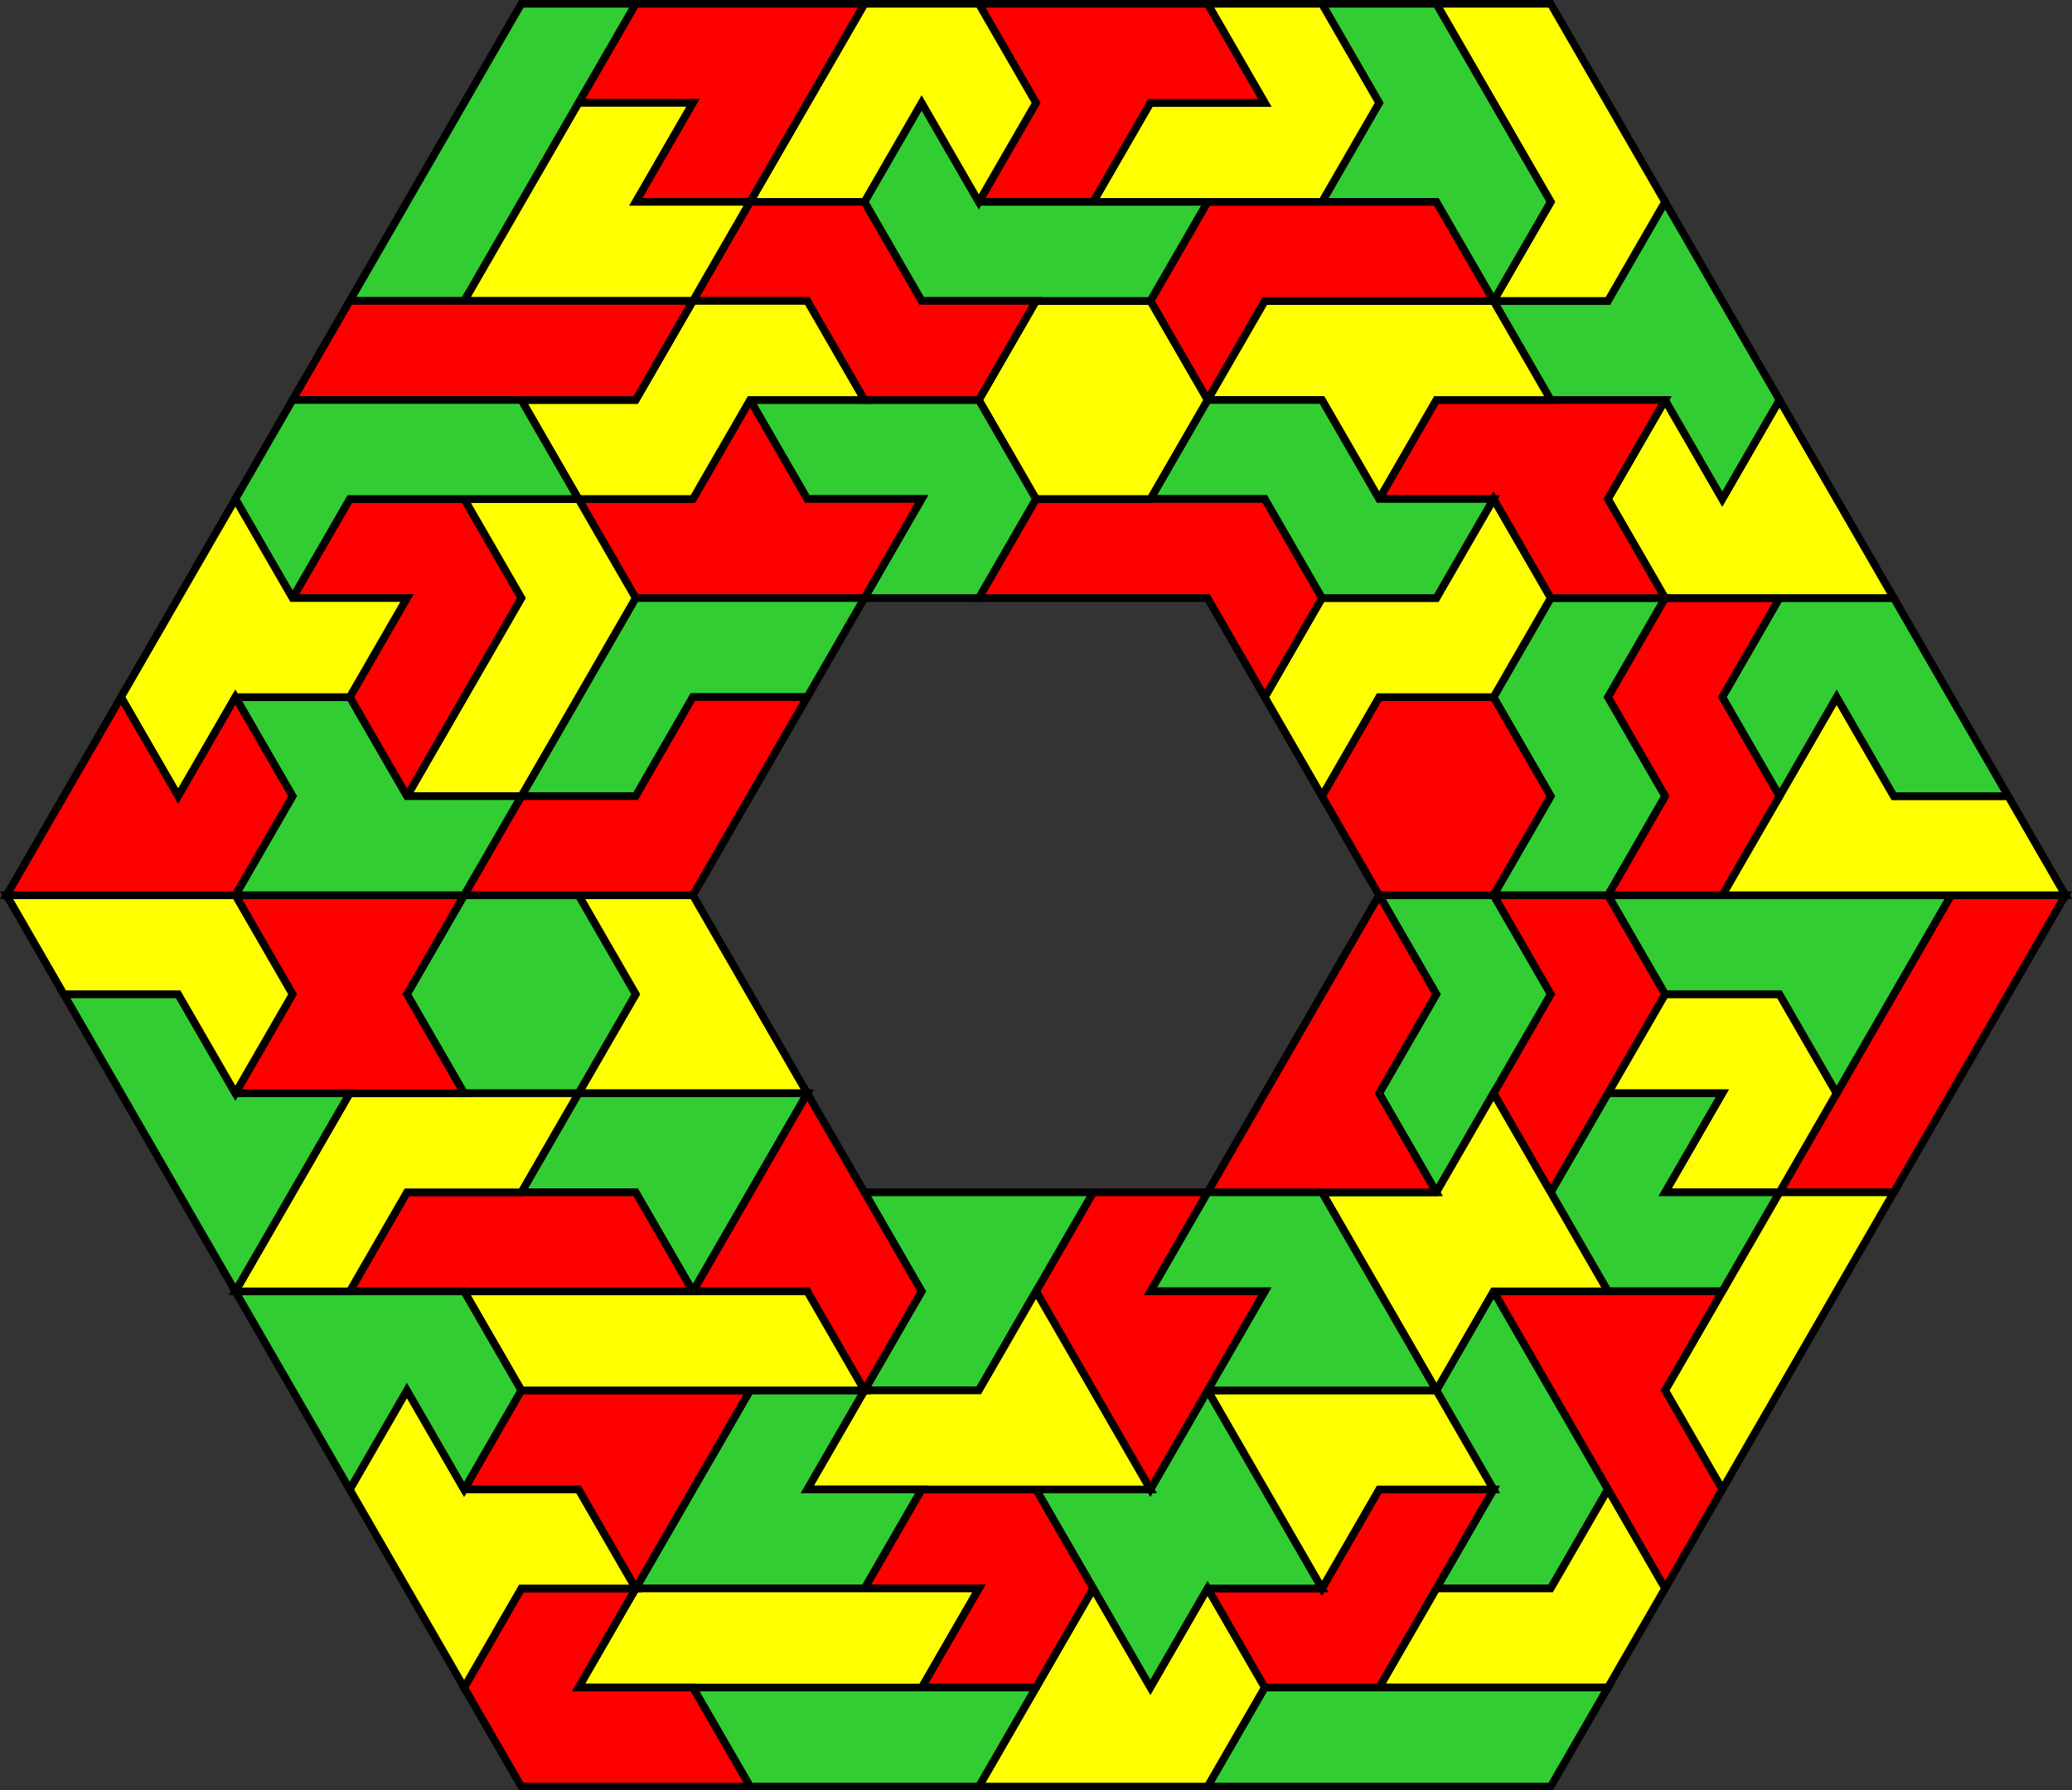 <?xml version="1.0" encoding="UTF-8" standalone="no"?>
<svg
   xmlns:dc="http://purl.org/dc/elements/1.1/"
   xmlns:cc="http://creativecommons.org/ns#"
   xmlns:rdf="http://www.w3.org/1999/02/22-rdf-syntax-ns#"
   xmlns:svg="http://www.w3.org/2000/svg"
   xmlns="http://www.w3.org/2000/svg"
   xmlns:sodipodi="http://sodipodi.sourceforge.net/DTD/sodipodi-0.dtd"
   xmlns:inkscape="http://www.inkscape.org/namespaces/inkscape"
   width="271.732"
   height="234.825"
   version="1.1"
   id="svg156"
   sodipodi:docname="56os3hexring9-3.svg"
   inkscape:version="1.0 (4035a4fb49, 2020-05-01)">
  <rect width="100%" height="100%" fill="#333333" stroke="none"/>
  <sodipodi:namedview
     inkscape:document-rotation="0"
     pagecolor="#ffffff"
     bordercolor="#666666"
     borderopacity="1"
     objecttolerance="10"
     gridtolerance="10"
     guidetolerance="10"
     inkscape:pageopacity="0"
     inkscape:pageshadow="2"
     inkscape:window-width="1920"
     inkscape:window-height="1001"
     id="namedview158"
     showgrid="false"
     inkscape:zoom="0.10375"
     inkscape:cx="315.86604"
     inkscape:cy="1744.5734"
     inkscape:window-x="-9"
     inkscape:window-y="-9"
     inkscape:window-maximized="1"
     inkscape:current-layer="svg156" />
  <defs
     id="defs4">
    <style
       type="text/css"
       id="style2"><![CDATA[ path {fill:none; stroke:black } line {stroke:black} ]]></style>
  </defs>
  <polygon
     points="515,344.76 530,318.78 545,292.8 560,266.82 590,266.82 575,292.8 560,318.78 545,344.76 "
     fill="#ff0000"
     stroke="#000000"
     stroke-width="2"
     id="polygon6"
     transform="matrix(0.5,0,0,0.5,-24.134,-15.995)" />
  <polygon
     points="485,396.72 500,370.74 515,344.76 545,344.76 530,370.74 515,396.72 500,422.7 "
     fill="#ffff00"
     stroke="#000000"
     stroke-width="2"
     id="polygon8"
     transform="matrix(0.5,0,0,0.5,-24.134,-15.995)" />
  <polygon
     points="500,318.78 470,318.78 485,292.8 515,292.8 530,318.78 515,344.76 485,344.76 "
     fill="#ffff00"
     stroke="#000000"
     stroke-width="2"
     id="polygon10"
     transform="matrix(0.5,0,0,0.5,-24.134,-15.995)" />
  <polygon
     points="530,318.78 515,292.8 485,292.8 470,266.82 500,266.82 530,266.82 560,266.82 545,292.8 "
     fill="#32cd32"
     stroke="#000000"
     stroke-width="2"
     id="polygon12"
     transform="matrix(0.5,0,0,0.5,-24.134,-15.995)" />
  <polygon
     points="470,370.74 455,344.76 470,318.78 500,318.78 485,344.76 515,344.76 500,370.74 "
     fill="#32cd32"
     stroke="#000000"
     stroke-width="2"
     id="polygon14"
     transform="matrix(0.5,0,0,0.5,-24.134,-15.995)" />
  <polygon
     points="485,448.68 470,422.7 455,396.72 440,370.74 470,370.74 500,370.74 485,396.72 500,422.7 "
     fill="#ff0000"
     stroke="#000000"
     stroke-width="2"
     id="polygon16"
     transform="matrix(0.5,0,0,0.5,-24.134,-15.995)" />
  <polygon
     points="440,318.78 455,292.8 440,266.82 470,266.82 485,292.8 470,318.78 455,344.76 "
     fill="#ff0000"
     stroke="#000000"
     stroke-width="2"
     id="polygon18"
     transform="matrix(0.5,0,0,0.5,-24.134,-15.995)" />
  <polygon
     points="440,422.7 425,396.72 440,370.74 455,396.72 470,422.7 455,448.68 425,448.68 "
     fill="#32cd32"
     stroke="#000000"
     stroke-width="2"
     id="polygon20"
     transform="matrix(0.5,0,0,0.5,-24.134,-15.995)" />
  <polygon
     points="425,448.68 455,448.68 470,422.7 485,448.68 470,474.66 440,474.66 410,474.66 "
     fill="#ffff00"
     stroke="#000000"
     stroke-width="2"
     id="polygon22"
     transform="matrix(0.5,0,0,0.5,-24.134,-15.995)" />
  <polygon
     points="410,318.78 425,292.8 410,266.82 440,266.82 455,292.8 440,318.78 425,344.76 "
     fill="#32cd32"
     stroke="#000000"
     stroke-width="2"
     id="polygon24"
     transform="matrix(0.5,0,0,0.5,-24.134,-15.995)" />
  <polygon
     points="410,370.74 395,344.76 425,344.76 440,318.78 455,344.76 470,370.74 440,370.74 425,396.72 "
     fill="#ffff00"
     stroke="#000000"
     stroke-width="2"
     id="polygon26"
     transform="matrix(0.5,0,0,0.5,-24.134,-15.995)" />
  <polygon
     points="425,500.64 395,500.64 365,500.64 380,474.66 410,474.66 440,474.66 470,474.66 455,500.64 "
     fill="#32cd32"
     stroke="#000000"
     stroke-width="2"
     id="polygon28"
     transform="matrix(0.5,0,0,0.5,-24.134,-15.995)" />
  <polygon
     points="365,448.68 395,448.68 410,422.7 440,422.7 425,448.68 410,474.66 380,474.66 "
     fill="#ff0000"
     stroke="#000000"
     stroke-width="2"
     id="polygon30"
     transform="matrix(0.5,0,0,0.5,-24.134,-15.995)" />
  <polygon
     points="395,448.68 380,422.7 365,396.72 395,396.72 425,396.72 440,422.7 410,422.7 "
     fill="#ffff00"
     stroke="#000000"
     stroke-width="2"
     id="polygon32"
     transform="matrix(0.5,0,0,0.5,-24.134,-15.995)" />
  <polygon
     points="365,344.76 380,318.78 395,292.8 410,266.82 425,292.8 410,318.78 425,344.76 395,344.76 "
     fill="#ff0000"
     stroke="#000000"
     stroke-width="2"
     id="polygon34"
     transform="matrix(0.5,0,0,0.5,-24.134,-15.995)" />
  <polygon
     points="365,396.72 380,370.74 350,370.74 365,344.76 395,344.76 410,370.74 425,396.72 395,396.72 "
     fill="#32cd32"
     stroke="#000000"
     stroke-width="2"
     id="polygon36"
     transform="matrix(0.5,0,0,0.5,-24.134,-15.995)" />
  <polygon
     points="335,448.68 320,422.7 350,422.7 365,396.72 380,422.7 395,448.68 365,448.68 350,474.66 "
     fill="#32cd32"
     stroke="#000000"
     stroke-width="2"
     id="polygon38"
     transform="matrix(0.5,0,0,0.5,-24.134,-15.995)" />
  <polygon
     points="350,422.7 335,396.72 320,370.74 335,344.76 365,344.76 350,370.74 380,370.74 365,396.72 "
     fill="#ff0000"
     stroke="#000000"
     stroke-width="2"
     id="polygon40"
     transform="matrix(0.5,0,0,0.5,-24.134,-15.995)" />
  <polygon
     points="335,500.64 305,500.64 320,474.66 335,448.68 350,474.66 365,448.68 380,474.66 365,500.64 "
     fill="#ffff00"
     stroke="#000000"
     stroke-width="2"
     id="polygon42"
     transform="matrix(0.5,0,0,0.5,-24.134,-15.995)" />
  <polygon
     points="305,448.68 275,448.68 290,422.7 320,422.7 335,448.68 320,474.66 290,474.66 "
     fill="#ff0000"
     stroke="#000000"
     stroke-width="2"
     id="polygon44"
     transform="matrix(0.5,0,0,0.5,-24.134,-15.995)" />
  <polygon
     points="275,396.72 290,370.74 275,344.76 305,344.76 335,344.76 320,370.74 305,396.72 "
     fill="#32cd32"
     stroke="#000000"
     stroke-width="2"
     id="polygon46"
     transform="matrix(0.5,0,0,0.5,-24.134,-15.995)" />
  <polygon
     points="260,422.7 275,396.72 305,396.72 320,370.74 335,396.72 350,422.7 320,422.7 290,422.7 "
     fill="#ffff00"
     stroke="#000000"
     stroke-width="2"
     id="polygon48"
     transform="matrix(0.5,0,0,0.5,-24.134,-15.995)" />
  <polygon
     points="275,500.64 245,500.64 230,474.66 260,474.66 290,474.66 320,474.66 305,500.64 "
     fill="#32cd32"
     stroke="#000000"
     stroke-width="2"
     id="polygon50"
     transform="matrix(0.5,0,0,0.5,-24.134,-15.995)" />
  <polygon
     points="230,370.74 245,344.76 260,318.78 275,344.76 290,370.74 275,396.72 260,370.74 "
     fill="#ff0000"
     stroke="#000000"
     stroke-width="2"
     id="polygon52"
     transform="matrix(0.5,0,0,0.5,-24.134,-15.995)" />
  <polygon
     points="245,448.68 215,448.68 230,422.7 245,396.72 275,396.72 260,422.7 290,422.7 275,448.68 "
     fill="#32cd32"
     stroke="#000000"
     stroke-width="2"
     id="polygon54"
     transform="matrix(0.5,0,0,0.5,-24.134,-15.995)" />
  <polygon
     points="260,474.66 230,474.66 200,474.66 215,448.68 245,448.68 275,448.68 305,448.68 290,474.66 "
     fill="#ffff00"
     stroke="#000000"
     stroke-width="2"
     id="polygon56"
     transform="matrix(0.5,0,0,0.5,-24.134,-15.995)" />
  <polygon
     points="200,318.78 215,292.8 200,266.82 230,266.82 245,292.8 260,318.78 230,318.78 "
     fill="#ffff00"
     stroke="#000000"
     stroke-width="2"
     id="polygon58"
     transform="matrix(0.5,0,0,0.5,-24.134,-15.995)" />
  <polygon
     points="215,344.76 185,344.76 200,318.78 230,318.78 260,318.78 245,344.76 230,370.74 "
     fill="#32cd32"
     stroke="#000000"
     stroke-width="2"
     id="polygon60"
     transform="matrix(0.5,0,0,0.5,-24.134,-15.995)" />
  <polygon
     points="215,500.64 185,500.64 170,474.66 185,448.68 215,448.68 200,474.66 230,474.66 245,500.64 "
     fill="#ff0000"
     stroke="#000000"
     stroke-width="2"
     id="polygon62"
     transform="matrix(0.5,0,0,0.5,-24.134,-15.995)" />
  <polygon
     points="200,422.7 170,422.7 185,396.72 215,396.72 245,396.72 230,422.7 215,448.68 "
     fill="#ff0000"
     stroke="#000000"
     stroke-width="2"
     id="polygon64"
     transform="matrix(0.5,0,0,0.5,-24.134,-15.995)" />
  <polygon
     points="245,396.72 215,396.72 185,396.72 170,370.74 200,370.74 230,370.74 260,370.74 275,396.72 "
     fill="#ffff00"
     stroke="#000000"
     stroke-width="2"
     id="polygon66"
     transform="matrix(0.5,0,0,0.5,-24.134,-15.995)" />
  <polygon
     points="155,292.8 170,266.82 200,266.82 215,292.8 200,318.78 170,318.78 "
     fill="#32cd32"
     stroke="#000000"
     stroke-width="2"
     id="polygon68"
     transform="matrix(0.5,0,0,0.5,-24.134,-15.995)" />
  <polygon
     points="170,474.66 155,448.68 140,422.7 155,396.72 170,422.7 200,422.7 215,448.68 185,448.68 "
     fill="#ffff00"
     stroke="#000000"
     stroke-width="2"
     id="polygon70"
     transform="matrix(0.5,0,0,0.5,-24.134,-15.995)" />
  <polygon
     points="170,370.74 140,370.74 155,344.76 185,344.76 215,344.76 230,370.74 200,370.74 "
     fill="#ff0000"
     stroke="#000000"
     stroke-width="2"
     id="polygon72"
     transform="matrix(0.5,0,0,0.5,-24.134,-15.995)" />
  <polygon
     points="155,396.72 140,422.7 125,396.72 110,370.74 140,370.74 170,370.74 185,396.72 170,422.7 "
     fill="#32cd32"
     stroke="#000000"
     stroke-width="2"
     id="polygon74"
     transform="matrix(0.5,0,0,0.5,-24.134,-15.995)" />
  <polygon
     points="140,370.74 110,370.74 125,344.76 140,318.78 170,318.78 200,318.78 185,344.76 155,344.76 "
     fill="#ffff00"
     stroke="#000000"
     stroke-width="2"
     id="polygon76"
     transform="matrix(0.5,0,0,0.5,-24.134,-15.995)" />
  <polygon
     points="140,318.78 110,318.78 125,292.8 110,266.82 140,266.82 170,266.82 155,292.8 170,318.78 "
     fill="#ff0000"
     stroke="#000000"
     stroke-width="2"
     id="polygon78"
     transform="matrix(0.5,0,0,0.5,-24.134,-15.995)" />
  <polygon
     points="110,370.74 95,344.76 80,318.78 65,292.8 95,292.8 110,318.78 140,318.78 125,344.76 "
     fill="#32cd32"
     stroke="#000000"
     stroke-width="2"
     id="polygon80"
     transform="matrix(0.5,0,0,0.5,-24.134,-15.995)" />
  <polygon
     points="95,292.8 65,292.8 50,266.82 80,266.82 110,266.82 125,292.8 110,318.78 "
     fill="#ffff00"
     stroke="#000000"
     stroke-width="2"
     id="polygon82"
     transform="matrix(0.5,0,0,0.5,-24.134,-15.995)" />
  <polygon
     points="530,266.82 500,266.82 515,240.84 530,214.86 545,240.84 575,240.84 590,266.82 560,266.82 "
     fill="#ffff00"
     stroke="#000000"
     stroke-width="2"
     id="polygon84"
     transform="matrix(0.5,0,0,0.5,-24.134,-15.995)" />
  <polygon
     points="530,214.86 515,240.84 500,214.86 515,188.87 545,188.87 560,214.86 575,240.84 545,240.84 "
     fill="#32cd32"
     stroke="#000000"
     stroke-width="2"
     id="polygon86"
     transform="matrix(0.5,0,0,0.5,-24.134,-15.995)" />
  <polygon
     points="470,266.82 485,240.84 470,214.86 485,188.87 515,188.87 500,214.86 515,240.84 500,266.82 "
     fill="#ff0000"
     stroke="#000000"
     stroke-width="2"
     id="polygon88"
     transform="matrix(0.5,0,0,0.5,-24.134,-15.995)" />
  <polygon
     points="515,188.87 485,188.87 470,162.89 485,136.91 500,162.89 515,136.91 530,162.89 545,188.87 "
     fill="#ffff00"
     stroke="#000000"
     stroke-width="2"
     id="polygon90"
     transform="matrix(0.5,0,0,0.5,-24.134,-15.995)" />
  <polygon
     points="440,266.82 455,240.84 440,214.86 455,188.87 485,188.87 470,214.86 485,240.84 470,266.82 "
     fill="#32cd32"
     stroke="#000000"
     stroke-width="2"
     id="polygon92"
     transform="matrix(0.5,0,0,0.5,-24.134,-15.995)" />
  <polygon
     points="455,136.91 440,110.93 470,110.93 485,84.95 500,110.93 515,136.91 500,162.89 485,136.91 "
     fill="#32cd32"
     stroke="#000000"
     stroke-width="2"
     id="polygon94"
     transform="matrix(0.5,0,0,0.5,-24.134,-15.995)" />
  <polygon
     points="440,110.93 455,84.95 440,58.97 425,32.99 455,32.99 470,58.97 485,84.95 470,110.93 "
     fill="#ffff00"
     stroke="#000000"
     stroke-width="2"
     id="polygon96"
     transform="matrix(0.5,0,0,0.5,-24.134,-15.995)" />
  <polygon
     points="455,188.87 440,162.89 410,162.89 425,136.91 455,136.91 485,136.91 470,162.89 485,188.87 "
     fill="#ff0000"
     stroke="#000000"
     stroke-width="2"
     id="polygon98"
     transform="matrix(0.5,0,0,0.5,-24.134,-15.995)" />
  <polygon
     points="395,240.84 410,214.86 440,214.86 455,240.84 440,266.82 410,266.82 "
     fill="#ff0000"
     stroke="#000000"
     stroke-width="2"
     id="polygon100"
     transform="matrix(0.5,0,0,0.5,-24.134,-15.995)" />
  <polygon
     points="425,84.95 395,84.95 410,58.97 395,32.99 425,32.99 440,58.97 455,84.95 440,110.93 "
     fill="#32cd32"
     stroke="#000000"
     stroke-width="2"
     id="polygon102"
     transform="matrix(0.5,0,0,0.5,-24.134,-15.995)" />
  <polygon
     points="380,214.86 395,188.87 425,188.87 440,162.89 455,188.87 440,214.86 410,214.86 395,240.84 "
     fill="#ffff00"
     stroke="#000000"
     stroke-width="2"
     id="polygon104"
     transform="matrix(0.5,0,0,0.5,-24.134,-15.995)" />
  <polygon
     points="410,162.89 395,136.91 365,136.91 380,110.93 410,110.93 440,110.93 455,136.91 425,136.91 "
     fill="#ffff00"
     stroke="#000000"
     stroke-width="2"
     id="polygon106"
     transform="matrix(0.5,0,0,0.5,-24.134,-15.995)" />
  <polygon
     points="395,188.87 380,162.89 350,162.89 365,136.91 395,136.91 410,162.89 440,162.89 425,188.87 "
     fill="#32cd32"
     stroke="#000000"
     stroke-width="2"
     id="polygon108"
     transform="matrix(0.5,0,0,0.5,-24.134,-15.995)" />
  <polygon
     points="380,110.93 365,136.91 350,110.93 365,84.95 395,84.95 425,84.95 440,110.93 410,110.93 "
     fill="#ff0000"
     stroke="#000000"
     stroke-width="2"
     id="polygon110"
     transform="matrix(0.5,0,0,0.5,-24.134,-15.995)" />
  <polygon
     points="335,84.95 350,58.97 380,58.97 365,32.99 395,32.99 410,58.97 395,84.95 365,84.95 "
     fill="#ffff00"
     stroke="#000000"
     stroke-width="2"
     id="polygon112"
     transform="matrix(0.5,0,0,0.5,-24.134,-15.995)" />
  <polygon
     points="365,188.87 335,188.87 305,188.87 320,162.89 350,162.89 380,162.89 395,188.87 380,214.86 "
     fill="#ff0000"
     stroke="#000000"
     stroke-width="2"
     id="polygon114"
     transform="matrix(0.5,0,0,0.5,-24.134,-15.995)" />
  <polygon
     points="305,136.91 320,110.93 350,110.93 365,136.91 350,162.89 320,162.89 "
     fill="#ffff00"
     stroke="#000000"
     stroke-width="2"
     id="polygon116"
     transform="matrix(0.5,0,0,0.5,-24.134,-15.995)" />
  <polygon
     points="335,84.95 305,84.95 320,58.97 305,32.99 335,32.99 365,32.99 380,58.97 350,58.97 "
     fill="#ff0000"
     stroke="#000000"
     stroke-width="2"
     id="polygon118"
     transform="matrix(0.5,0,0,0.5,-24.134,-15.995)" />
  <polygon
     points="320,110.93 290,110.93 275,84.95 290,58.97 305,84.95 335,84.95 365,84.95 350,110.93 "
     fill="#32cd32"
     stroke="#000000"
     stroke-width="2"
     id="polygon120"
     transform="matrix(0.5,0,0,0.5,-24.134,-15.995)" />
  <polygon
     points="275,188.87 290,162.89 260,162.89 245,136.91 275,136.91 305,136.91 320,162.89 305,188.87 "
     fill="#32cd32"
     stroke="#000000"
     stroke-width="2"
     id="polygon122"
     transform="matrix(0.5,0,0,0.5,-24.134,-15.995)" />
  <polygon
     points="275,84.95 245,84.95 260,58.97 275,32.99 305,32.99 320,58.97 305,84.95 290,58.97 "
     fill="#ffff00"
     stroke="#000000"
     stroke-width="2"
     id="polygon124"
     transform="matrix(0.5,0,0,0.5,-24.134,-15.995)" />
  <polygon
     points="275,136.91 260,110.93 230,110.93 245,84.95 275,84.95 290,110.93 320,110.93 305,136.91 "
     fill="#ff0000"
     stroke="#000000"
     stroke-width="2"
     id="polygon126"
     transform="matrix(0.5,0,0,0.5,-24.134,-15.995)" />
  <polygon
     points="215,188.87 200,162.89 230,162.89 245,136.91 260,162.89 290,162.89 275,188.87 245,188.87 "
     fill="#ff0000"
     stroke="#000000"
     stroke-width="2"
     id="polygon128"
     transform="matrix(0.5,0,0,0.5,-24.134,-15.995)" />
  <polygon
     points="215,84.95 230,58.97 200,58.97 215,32.99 245,32.99 275,32.99 260,58.97 245,84.95 "
     fill="#ff0000"
     stroke="#000000"
     stroke-width="2"
     id="polygon130"
     transform="matrix(0.5,0,0,0.5,-24.134,-15.995)" />
  <polygon
     points="215,240.84 185,240.84 200,214.86 215,188.87 245,188.87 275,188.87 260,214.86 230,214.86 "
     fill="#32cd32"
     stroke="#000000"
     stroke-width="2"
     id="polygon132"
     transform="matrix(0.5,0,0,0.5,-24.134,-15.995)" />
  <polygon
     points="200,162.89 185,136.91 215,136.91 230,110.93 260,110.93 275,136.91 245,136.91 230,162.89 "
     fill="#ffff00"
     stroke="#000000"
     stroke-width="2"
     id="polygon134"
     transform="matrix(0.5,0,0,0.5,-24.134,-15.995)" />
  <polygon
     points="170,266.82 185,240.84 215,240.84 230,214.86 260,214.86 245,240.84 230,266.82 200,266.82 "
     fill="#ff0000"
     stroke="#000000"
     stroke-width="2"
     id="polygon136"
     transform="matrix(0.5,0,0,0.5,-24.134,-15.995)" />
  <polygon
     points="200,110.93 170,110.93 185,84.95 200,58.97 230,58.97 215,84.95 245,84.95 230,110.93 "
     fill="#ffff00"
     stroke="#000000"
     stroke-width="2"
     id="polygon138"
     transform="matrix(0.5,0,0,0.5,-24.134,-15.995)" />
  <polygon
     points="155,240.84 170,214.86 185,188.87 170,162.89 200,162.89 215,188.87 200,214.86 185,240.84 "
     fill="#ffff00"
     stroke="#000000"
     stroke-width="2"
     id="polygon140"
     transform="matrix(0.5,0,0,0.5,-24.134,-15.995)" />
  <polygon
     points="140,110.93 155,84.95 170,58.97 185,32.99 215,32.99 200,58.97 185,84.95 170,110.93 "
     fill="#32cd32"
     stroke="#000000"
     stroke-width="2"
     id="polygon142"
     transform="matrix(0.5,0,0,0.5,-24.134,-15.995)" />
  <polygon
     points="140,214.86 155,188.87 125,188.87 140,162.89 170,162.89 185,188.87 170,214.86 155,240.84 "
     fill="#ff0000"
     stroke="#000000"
     stroke-width="2"
     id="polygon144"
     transform="matrix(0.5,0,0,0.5,-24.134,-15.995)" />
  <polygon
     points="185,136.91 155,136.91 125,136.91 140,110.93 170,110.93 200,110.93 230,110.93 215,136.91 "
     fill="#ff0000"
     stroke="#000000"
     stroke-width="2"
     id="polygon146"
     transform="matrix(0.5,0,0,0.5,-24.134,-15.995)" />
  <polygon
     points="140,266.82 110,266.82 125,240.84 110,214.86 140,214.86 155,240.84 185,240.84 170,266.82 "
     fill="#32cd32"
     stroke="#000000"
     stroke-width="2"
     id="polygon148"
     transform="matrix(0.5,0,0,0.5,-24.134,-15.995)" />
  <polygon
     points="140,162.89 125,188.87 110,162.89 125,136.91 155,136.91 185,136.91 200,162.89 170,162.89 "
     fill="#32cd32"
     stroke="#000000"
     stroke-width="2"
     id="polygon150"
     transform="matrix(0.5,0,0,0.5,-24.134,-15.995)" />
  <polygon
     points="95,240.84 80,214.86 95,188.87 110,162.89 125,188.87 155,188.87 140,214.86 110,214.86 "
     fill="#ffff00"
     stroke="#000000"
     stroke-width="2"
     id="polygon152"
     transform="matrix(0.5,0,0,0.5,-24.134,-15.995)" />
  <polygon
     points="80,266.82 50,266.82 65,240.84 80,214.86 95,240.84 110,214.86 125,240.84 110,266.82 "
     fill="#ff0000"
     stroke="#000000"
     stroke-width="2"
     id="polygon154"
     transform="matrix(0.5,0,0,0.5,-24.134,-15.995)" />
</svg>
